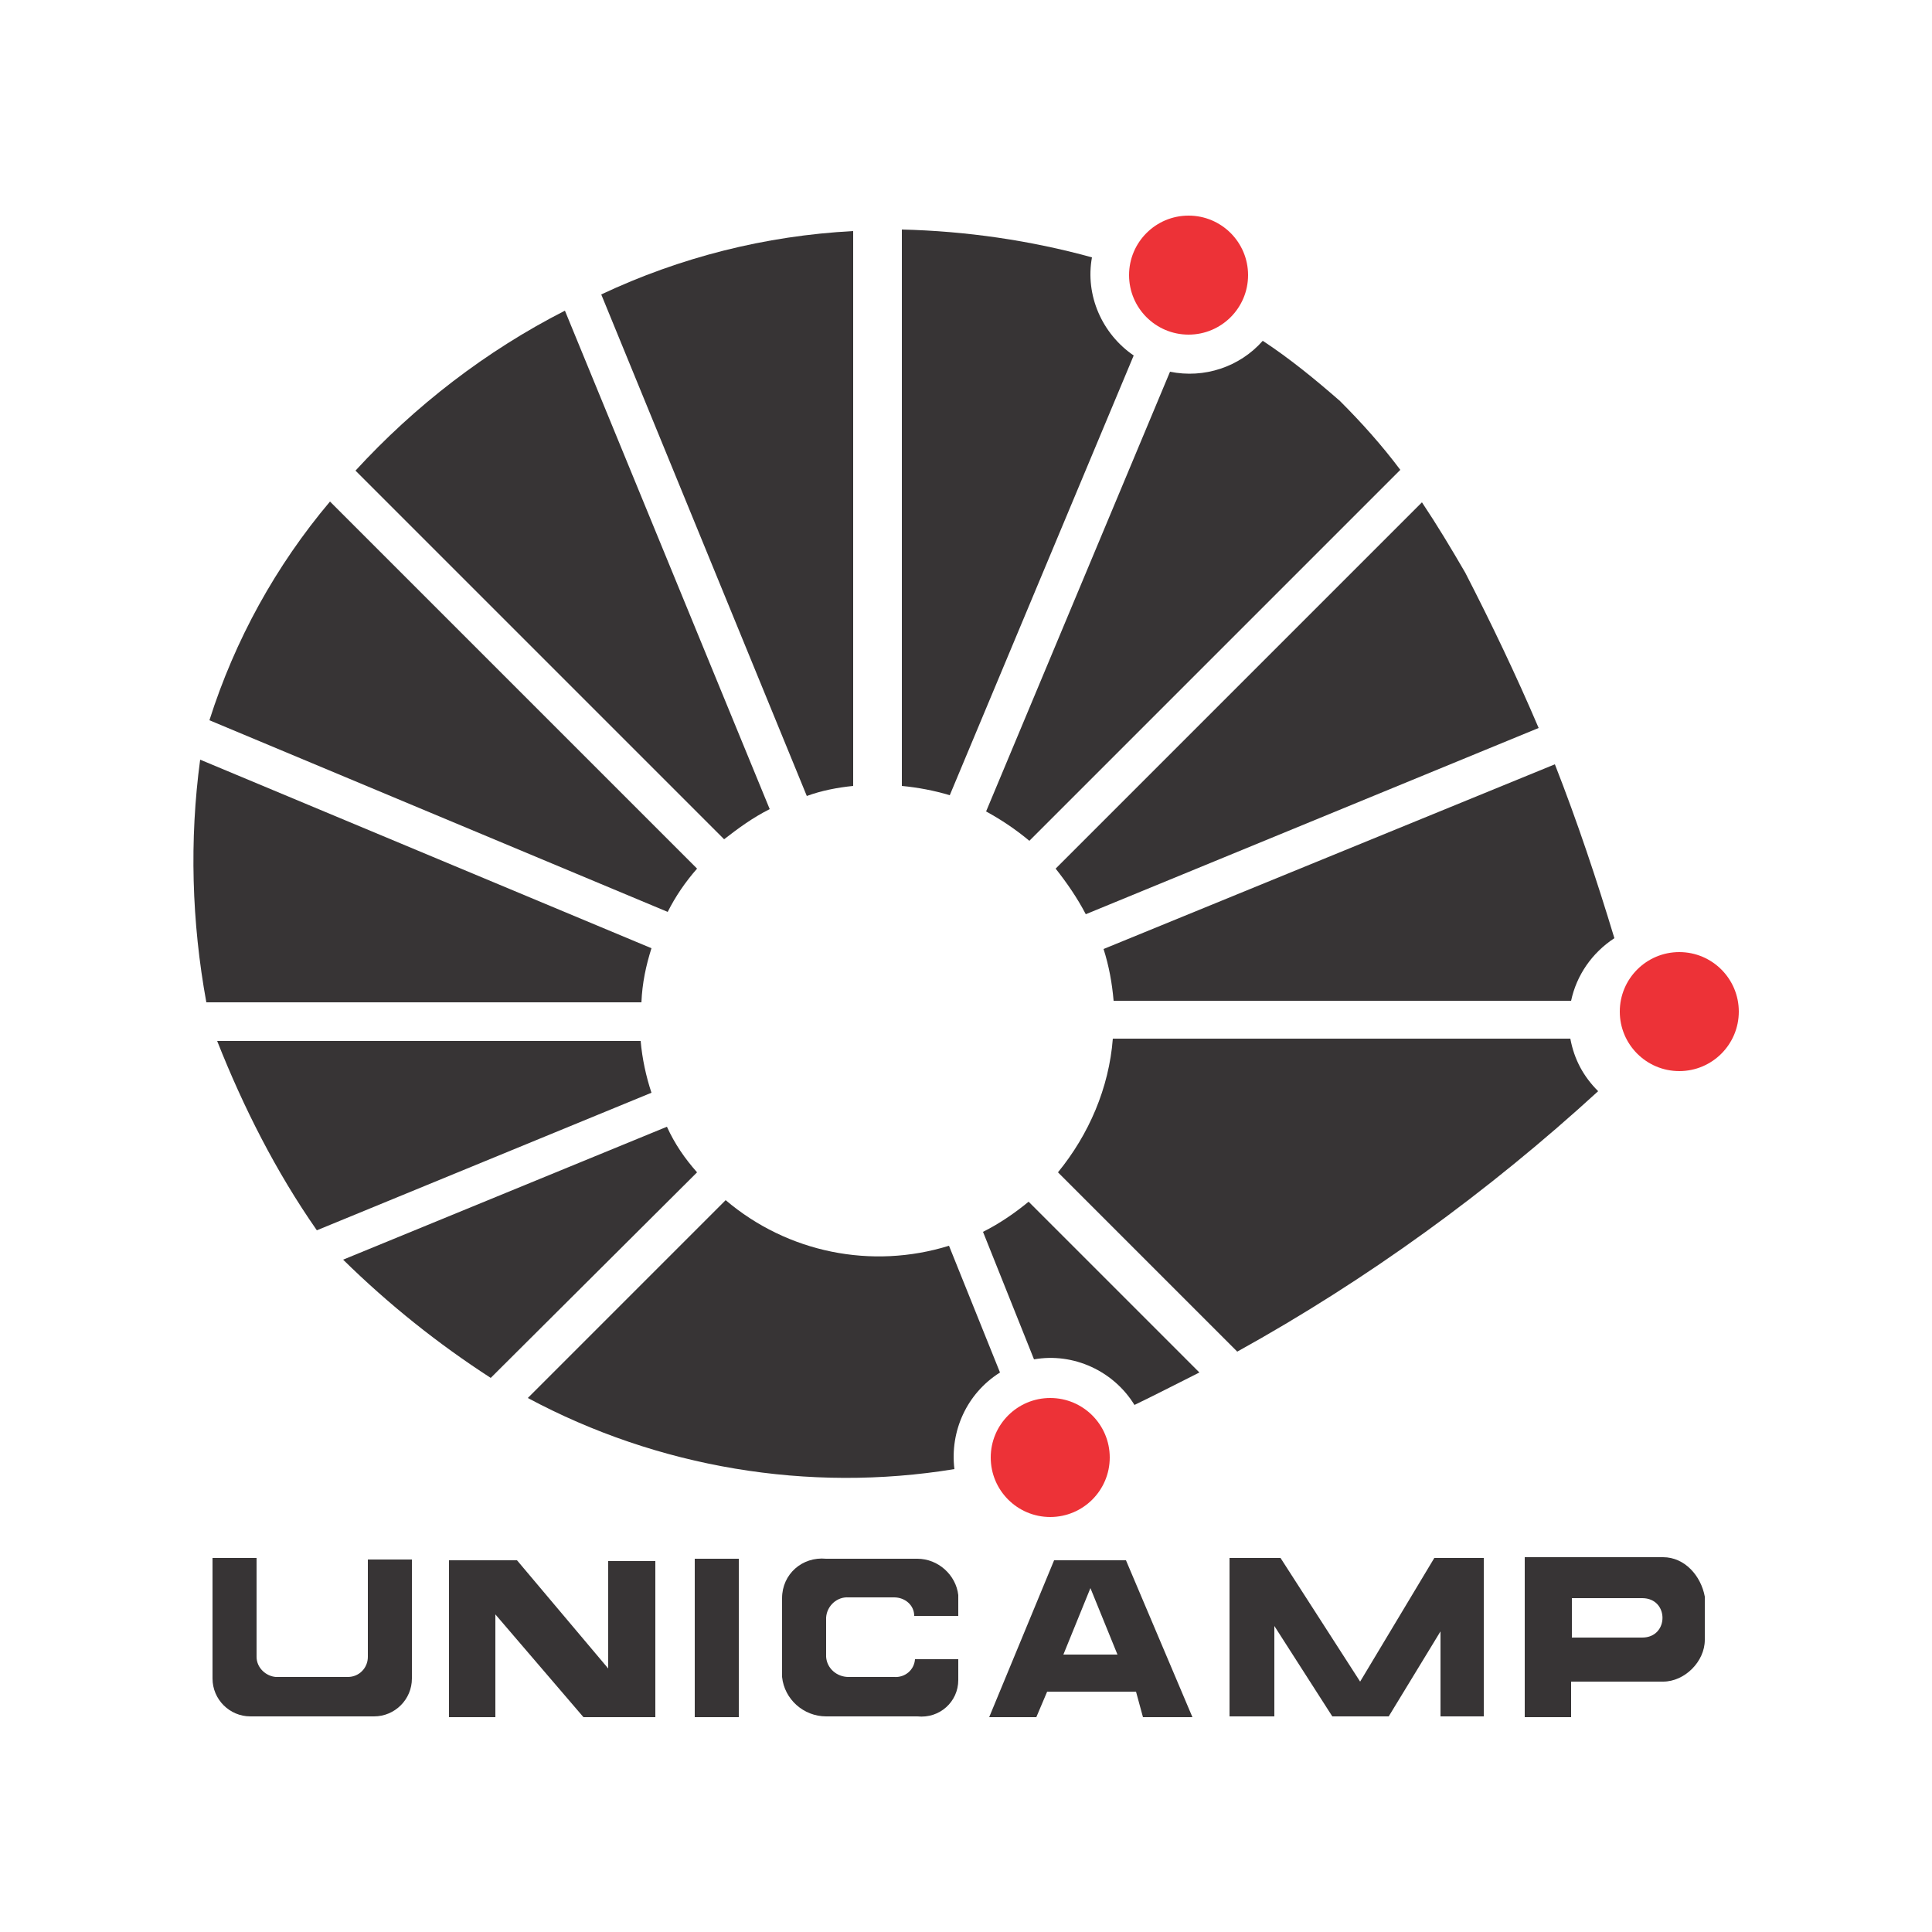 <?xml version="1.0" encoding="utf-8"?>
<!-- Generator: Adobe Illustrator 24.2.1, SVG Export Plug-In . SVG Version: 6.00 Build 0)  -->
<svg version="1.1" id="Camada_1" xmlns="http://www.w3.org/2000/svg" xmlns:xlink="http://www.w3.org/1999/xlink" x="0px" y="0px"
	 viewBox="0 0 250 250" style="enable-background:new 0 0 250 250;" xml:space="preserve">
<style type="text/css">
	.st0{fill-rule:evenodd;clip-rule:evenodd;fill:#373435;}
	.st1{fill-rule:evenodd;clip-rule:evenodd;fill:#ED3237;}
</style>
<g id="Camada_x0020_1">
	<g id="_301938443040">
		<g>
			<polygon class="st0" points="58.1,222.2 58.1,201.9 66.9,201.9 78.7,215.9 78.7,202 84.8,202 84.8,222.2 75.5,222.2 64.1,208.9 
				64.1,222.2 			"/>
			<polygon class="st0" points="89.9,222.2 89.9,201.7 95.6,201.7 95.6,222.2 			"/>
			<path class="st0" d="M118.4,214.7h5.6v2.7c0,2.8-2.4,5-5.3,4.7h-11.8c-2.9,0-5.4-2.2-5.7-5.1v-10.2c0-3.1,2.6-5.4,5.7-5.1h11.8
				c2.7,0,5,2.1,5.3,4.7v2.7h-5.7c0-1.4-1.2-2.4-2.6-2.4h-5.9c-1.5-0.1-2.8,1.1-2.9,2.6v5.1c0.1,1.5,1.4,2.6,2.9,2.6h5.9
				C117.1,217.1,118.3,216.1,118.4,214.7z"/>
			<path class="st0" d="M135.5,218.9l-1.4,3.3H128l8.4-20.3h9.3l8.6,20.3h-6.4l-0.9-3.3H135.5z M144.6,214.1h-7l3.5-8.6L144.6,214.1
				z"/>
			<polygon class="st0" points="164.9,210.4 164.9,222.1 159.1,222.1 159.1,201.6 165.7,201.6 176,217.6 185.6,201.6 192,201.6 
				192,222.1 186.4,222.1 186.4,211.1 179.7,222.1 172.4,222.1 			"/>
			<path class="st0" d="M197.3,222.2v-20.7h17.9c2.8,0,4.9,2.4,5.4,5.1v5.6c0,2.8-2.6,5.4-5.4,5.4h-11.9v4.6H197.3z M203.4,211.9
				v-5.1h9.1c3.5,0,3.5,5.1,0,5.1H203.4z"/>
			<path class="st0" d="M33.2,214.4v-12.8h-5.7v15.6c0,2.7,2.2,4.9,4.9,4.9h16c2.7,0,4.9-2.2,4.9-4.9v-15.4h-5.7v12.6
				c0,1.4-1.1,2.6-2.6,2.6h-9.3C34.4,216.9,33.2,215.8,33.2,214.4z"/>
		</g>
		<g>
			<path class="st0" d="M116.7,101.7V29.7c8.3,0.2,16.6,1.4,24.6,3.6c-0.9,4.9,1.3,9.9,5.4,12.7l-23.8,56.9
				C120.9,102.3,118.8,101.9,116.7,101.7z"/>
			<path class="st0" d="M110.4,101.7V29.9c-11.4,0.6-22.4,3.4-32.6,8.2l26.6,64.9C106.3,102.3,108.4,101.9,110.4,101.7z"/>
			<path class="st0" d="M99.6,104.7L73.1,40.2C62.9,45.4,53.7,52.5,46,60.9l47.7,47.7C95.5,107.2,97.4,105.8,99.6,104.7z"/>
			<path class="st0" d="M42.7,64.9c-7,8.3-12.3,17.9-15.6,28.3l59.3,24.8c1-2,2.3-3.9,3.8-5.6L42.7,64.9z"/>
			<path class="st0" d="M84.3,122.7L25.9,98.3c-1.4,10.4-1.1,21,0.8,31.4h56.3C83.1,127.2,83.6,124.9,84.3,122.7z"/>
			<path class="st0" d="M82.9,134.7H28.1c3.4,8.6,7.6,16.9,12.9,24.5l43.3-17.8C83.6,139.3,83.1,137,82.9,134.7z"/>
			<path class="st0" d="M90.2,151.7c-1.6-1.8-2.9-3.7-3.9-5.9L44.4,163c5.9,5.8,12.3,10.9,19.1,15.3L90.2,151.7z"/>
			<path class="st0" d="M123.5,190.1c-0.6-4.9,1.6-9.8,5.9-12.5l-6.6-16.4c-10,3.1-20.9,0.9-28.9-5.9l-25.6,25.6
				C85.1,189.9,104.6,193.2,123.5,190.1z"/>
			<path class="st0" d="M127.2,159.4l6.6,16.5c5.1-0.9,10.3,1.5,13,5.9c2.9-1.4,5.6-2.8,8.4-4.2l-22.1-22.1
				C131.4,156.9,129.4,158.3,127.2,159.4z"/>
			<path class="st0" d="M206.8,141.2c-1.9-1.9-3.1-4.1-3.6-6.8H144c-0.5,6.4-3.1,12.4-7.1,17.3l23.2,23.2
				C176.9,165.6,192.6,154.2,206.8,141.2z"/>
			<path class="st0" d="M173.4,51.9c2.8,2.8,5.4,5.7,7.8,8.9l-48,48c-1.8-1.5-3.6-2.7-5.6-3.8l23.8-56.9c4.4,0.9,9-0.6,12-4
				C166.9,46.4,170.2,49.1,173.4,51.9z"/>
			<g>
				<ellipse class="st1" cx="135.9" cy="188.6" rx="7.7" ry="7.7"/>
				<circle class="st1" cx="217.3" cy="130.9" r="7.7"/>
				<circle class="st1" cx="153.8" cy="35.6" r="7.7"/>
			</g>
			<path class="st0" d="M199.1,94.2c-2.9-6.8-6.1-13.5-9.5-20.1c-1.8-3.1-3.6-6.1-5.6-9.1l-47.4,47.4c1.5,1.9,2.8,3.8,3.9,5.9
				L199.1,94.2z"/>
			<path class="st0" d="M201.2,98.9c2.9,7.4,5.4,14.9,7.7,22.5c-2.9,1.9-4.9,4.8-5.6,8.1h-59.2c-0.2-2.3-0.6-4.5-1.3-6.7L201.2,98.9
				z"/>
		</g>
	</g>
</g>
</svg>
